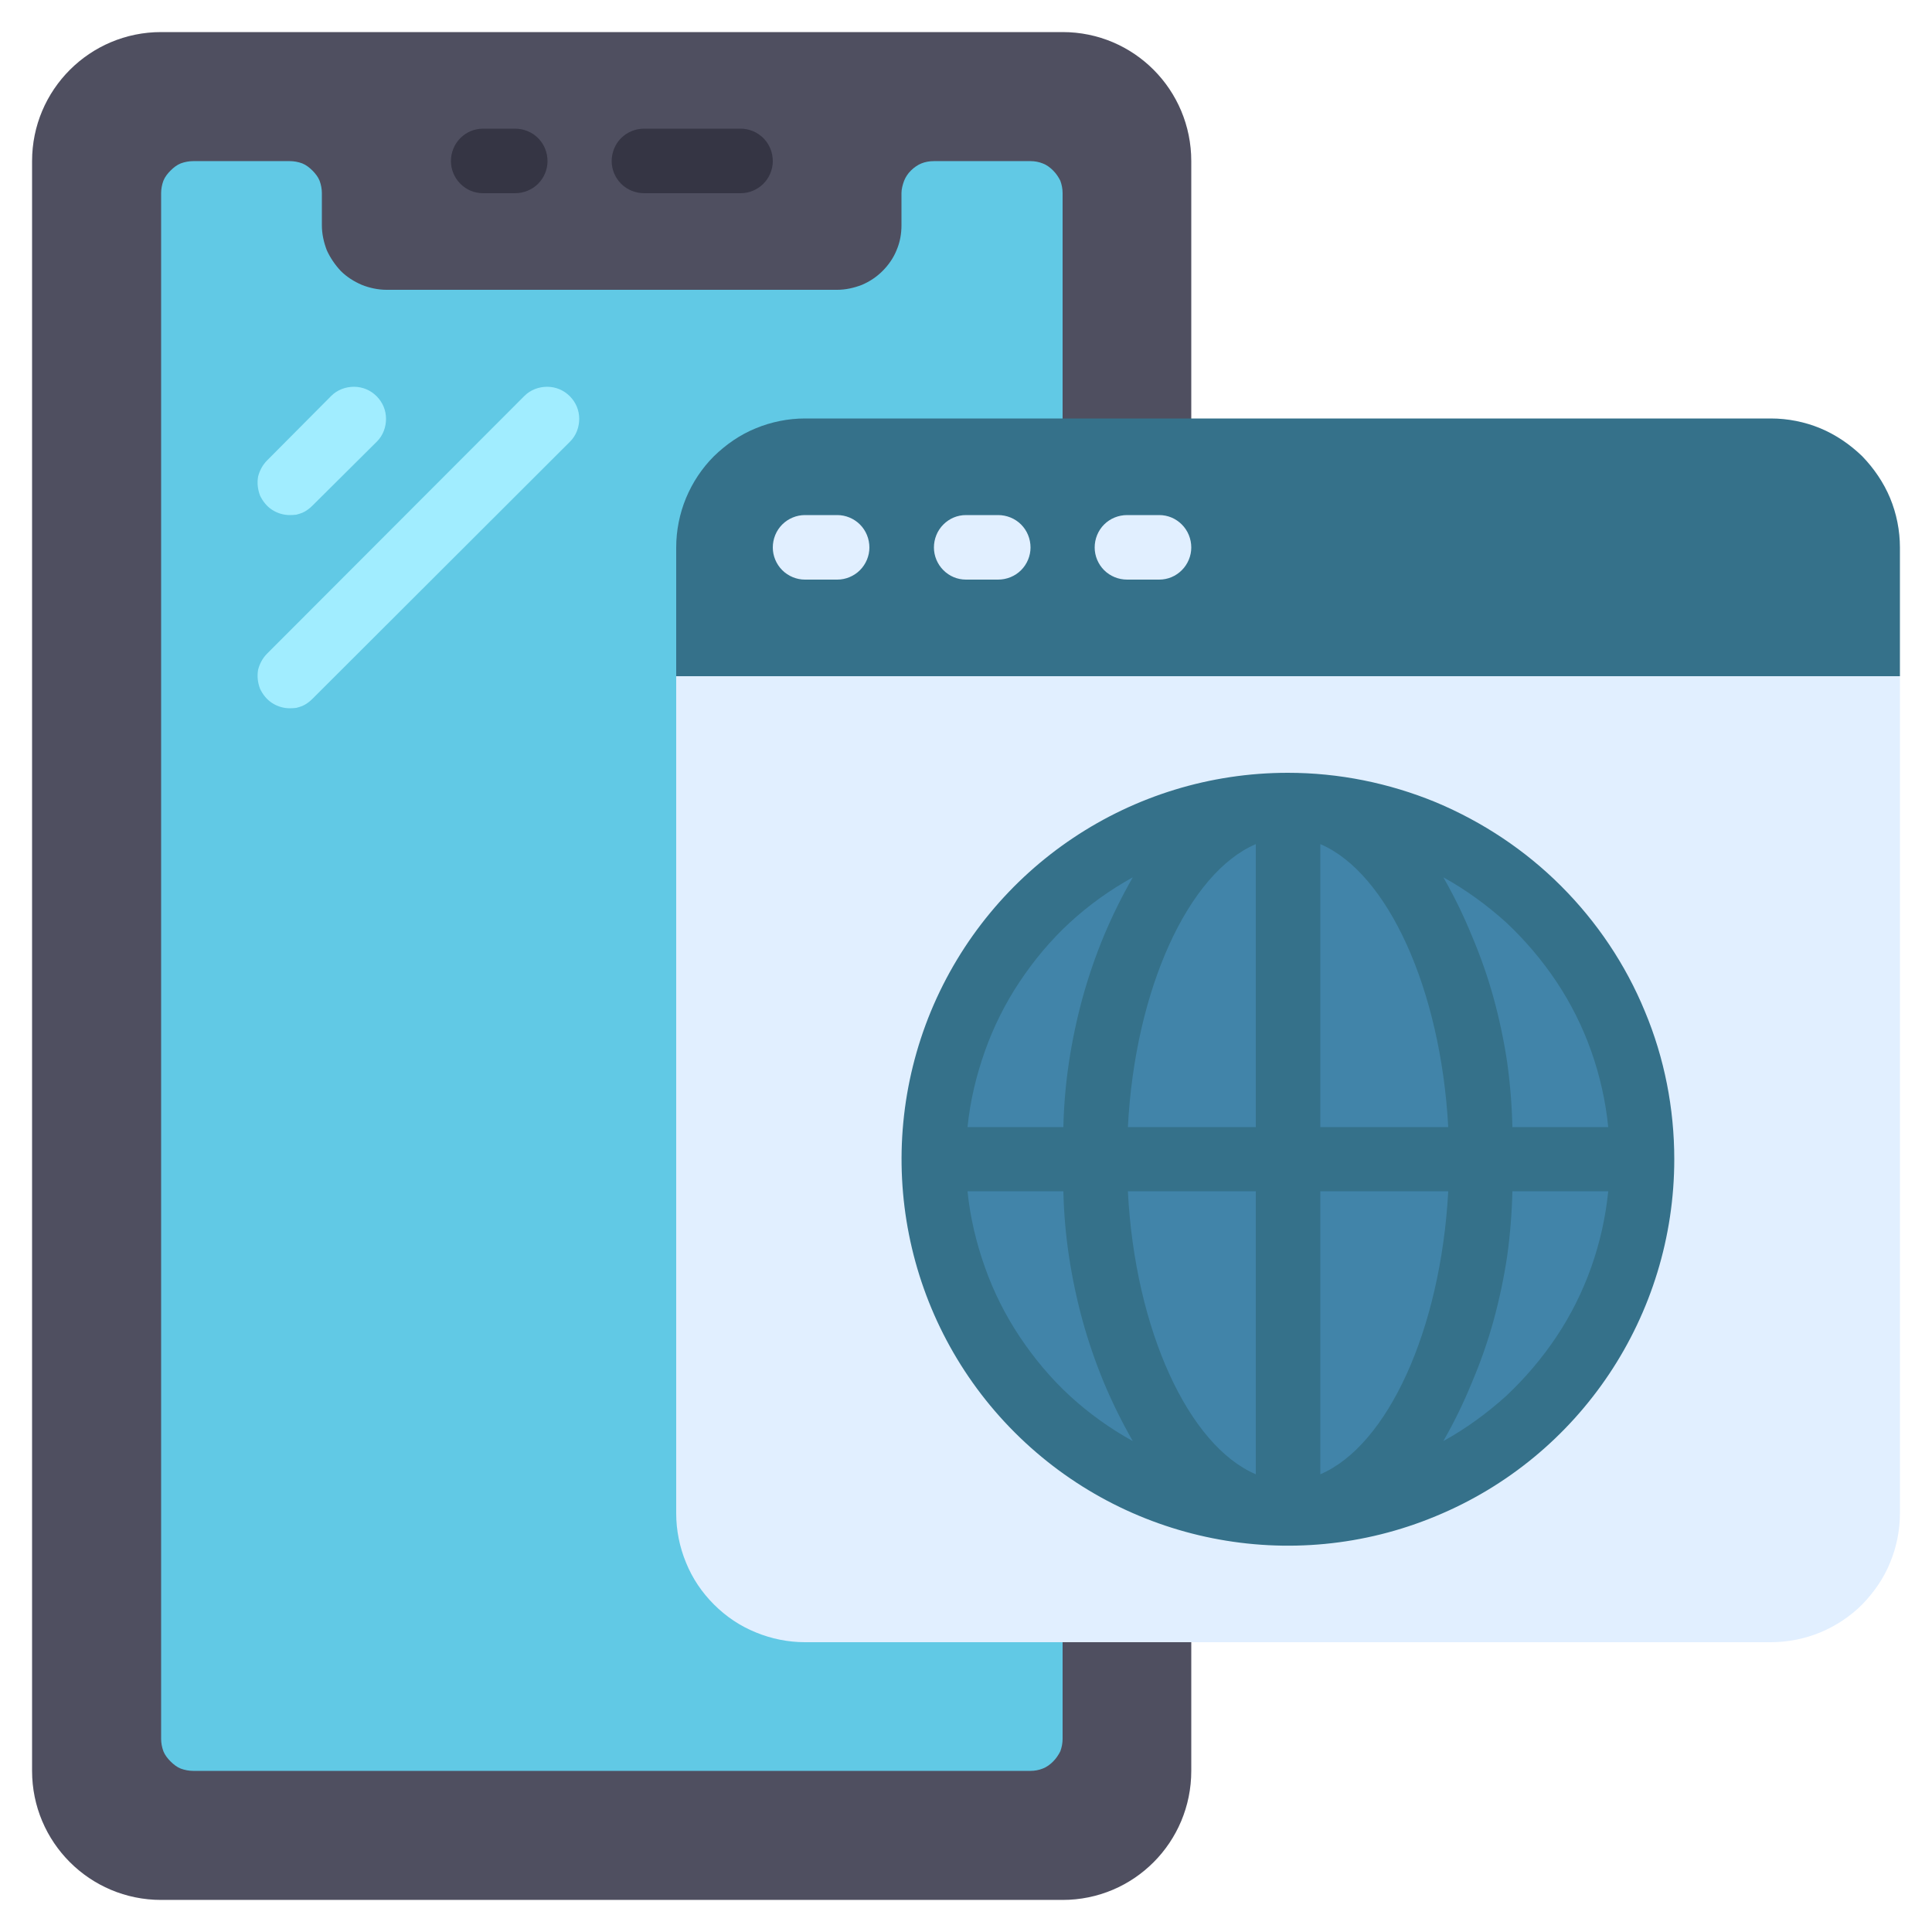 <svg xmlns="http://www.w3.org/2000/svg" viewBox="0 0 512 512" width="60" height="60"><title>web-mobile</title><style>		.s0 { fill: #4f4f60 } 		.s1 { fill: #61c9e5 } 		.s2 { fill: #e1efff } 		.s3 { fill: #35718a } 		.s4 { fill: #4184a9 } 		.s5 { fill: #353544 } 		.s6 { fill: #a1edff } 	</style><path fill-rule="evenodd" class="s0" d="m42.7 8.5h238.9c18.9 0 34.1 15.3 34.1 34.2v426.6c0 18.9-15.2 34.2-34.1 34.2h-238.9c-18.9 0-34.2-15.3-34.2-34.2v-426.6c0-18.9 15.3-34.2 34.2-34.2z"></path><path class="s1" d="m281.6 51.2v409.6c0 1.1-0.2 2.2-0.6 3.3-0.5 1-1.1 1.9-1.9 2.7-0.8 0.8-1.7 1.5-2.8 1.9-1 0.4-2.1 0.6-3.2 0.6h-221.9c-1.1 0-2.2-0.2-3.3-0.6-1-0.4-1.9-1.1-2.7-1.9-0.8-0.8-1.5-1.7-1.9-2.7-0.4-1.1-0.6-2.2-0.6-3.3v-409.6c0-1.1 0.2-2.2 0.6-3.3 0.4-1 1.1-1.9 1.9-2.7 0.8-0.8 1.7-1.5 2.7-1.9 1.1-0.4 2.2-0.6 3.3-0.6h25.6c1.1 0 2.2 0.2 3.3 0.6 1 0.4 1.9 1.1 2.7 1.9 0.8 0.8 1.5 1.7 1.9 2.7 0.4 1.1 0.6 2.2 0.6 3.3v8.5c0 2.3 0.5 4.5 1.3 6.6 0.9 2 2.2 3.9 3.7 5.5 1.6 1.6 3.5 2.8 5.6 3.7 2 0.8 4.3 1.3 6.5 1.3h119.5c2.2 0 4.4-0.5 6.5-1.3 2.1-0.9 3.9-2.1 5.5-3.7 1.6-1.6 2.9-3.5 3.7-5.5 0.9-2.1 1.3-4.3 1.3-6.6v-8.5c0-1.1 0.3-2.2 0.7-3.3 0.4-1 1-1.9 1.8-2.7 0.8-0.8 1.8-1.5 2.8-1.9 1-0.4 2.1-0.6 3.3-0.6h25.6c1.1 0 2.2 0.2 3.2 0.6 1.1 0.4 2 1.1 2.8 1.9 0.8 0.8 1.4 1.7 1.9 2.7 0.4 1.1 0.6 2.2 0.6 3.3z"></path><path class="s2" d="m503.5 179.2v221.9c0 4.4-0.9 8.9-2.6 13-1.7 4.2-4.3 7.9-7.4 11.1-3.2 3.2-7 5.7-11.1 7.4-4.1 1.7-8.6 2.6-13.1 2.6h-256c-4.4 0-8.9-0.9-13-2.6-4.2-1.7-7.9-4.2-11.1-7.4-3.2-3.2-5.7-6.9-7.4-11.1-1.7-4.1-2.6-8.6-2.6-13v-221.9l8.5-8.5h307.2z"></path><path class="s3" d="m503.5 145.1v34.1h-324.3v-34.1c0-4.5 0.9-9 2.6-13.1 1.7-4.1 4.2-7.9 7.4-11.1 3.2-3.1 6.9-5.7 11.1-7.4 4.1-1.7 8.6-2.6 13-2.6h256c4.5 0 9 0.9 13.1 2.6 4.1 1.7 7.9 4.3 11.1 7.4 3.1 3.2 5.7 7 7.4 11.1 1.7 4.1 2.6 8.6 2.6 13.1z"></path><path fill-rule="evenodd" class="s4" d="m341.3 401.1c-51.9 0-93.8-42-93.8-93.9 0-51.9 41.9-93.9 93.8-93.9 51.9 0 93.9 42 93.9 93.9 0 51.9-42 93.9-93.9 93.9z"></path><path class="s5" d="m136.5 51.2h-8.5c-2.3 0-4.4-0.9-6-2.5-1.6-1.6-2.5-3.8-2.5-6 0-2.3 0.9-4.5 2.5-6.1 1.6-1.6 3.7-2.5 6-2.5h8.5c2.3 0 4.5 0.9 6.1 2.5 1.6 1.6 2.5 3.8 2.5 6.1 0 2.2-0.9 4.4-2.5 6-1.6 1.6-3.8 2.5-6.1 2.5z"></path><path class="s5" d="m196.3 51.2h-25.6c-2.3 0-4.5-0.9-6.1-2.5-1.6-1.6-2.5-3.8-2.5-6 0-2.3 0.9-4.5 2.5-6.1 1.6-1.6 3.8-2.5 6.1-2.5h25.6c2.2 0 4.4 0.9 6 2.5 1.6 1.6 2.5 3.8 2.5 6.1 0 2.2-0.9 4.4-2.5 6-1.6 1.6-3.8 2.5-6 2.5z"></path><path class="s6" d="m76.8 136.5c-1.7 0-3.3-0.5-4.7-1.4-1.4-0.9-2.5-2.3-3.2-3.8-0.6-1.6-0.8-3.3-0.5-5 0.4-1.6 1.2-3.1 2.4-4.3l17-17.1c1.6-1.6 3.8-2.4 6-2.4 2.3 0 4.4 0.9 6 2.5 1.6 1.6 2.5 3.7 2.5 6 0 2.2-0.8 4.4-2.4 6l-17.1 17q-0.6 0.6-1.3 1.1-0.7 0.5-1.4 0.8-0.8 0.3-1.6 0.5-0.9 0.1-1.7 0.1z"></path><path class="s6" d="m76.8 187.7c-1.7 0-3.3-0.5-4.7-1.4-1.4-0.9-2.5-2.3-3.2-3.8-0.6-1.6-0.8-3.3-0.5-5 0.4-1.6 1.2-3.1 2.4-4.3l68.2-68.3c1.6-1.6 3.8-2.4 6-2.4 2.3 0 4.4 0.9 6 2.5 1.6 1.6 2.5 3.7 2.5 6 0 2.2-0.8 4.4-2.4 6l-68.3 68.2q-0.6 0.6-1.3 1.1-0.7 0.5-1.4 0.8-0.8 0.3-1.6 0.5-0.9 0.1-1.7 0.1z"></path><g><path class="s2" d="m221.9 153.6h-8.6c-2.2 0-4.4-0.9-6-2.5-1.6-1.6-2.5-3.8-2.5-6 0-2.3 0.9-4.5 2.5-6.1 1.6-1.6 3.8-2.5 6-2.5h8.6c2.2 0 4.4 0.9 6 2.5 1.6 1.6 2.5 3.8 2.5 6.1 0 2.2-0.9 4.4-2.5 6-1.6 1.6-3.8 2.5-6 2.5z"></path><path class="s2" d="m264.5 153.6h-8.5c-2.3 0-4.4-0.9-6-2.5-1.6-1.6-2.5-3.8-2.5-6 0-2.3 0.9-4.5 2.5-6.1 1.6-1.6 3.7-2.5 6-2.5h8.5c2.3 0 4.5 0.9 6.1 2.5 1.6 1.6 2.5 3.8 2.5 6.1 0 2.2-0.9 4.4-2.5 6-1.6 1.6-3.8 2.5-6.1 2.5z"></path><path class="s2" d="m307.2 153.6h-8.5c-2.3 0-4.5-0.9-6.1-2.5-1.6-1.6-2.5-3.8-2.5-6 0-2.3 0.9-4.5 2.5-6.1 1.6-1.6 3.8-2.5 6.1-2.5h8.5c2.3 0 4.4 0.9 6 2.5 1.6 1.6 2.5 3.8 2.5 6.1 0 2.2-0.9 4.4-2.5 6-1.6 1.6-3.7 2.5-6 2.5z"></path></g><path class="s3" d="m341.3 204.8c-41.4 0-78.7 24.9-94.6 63.2-15.8 38.3-7.1 82.3 22.2 111.6 29.3 29.3 73.4 38.1 111.6 22.2 38.3-15.8 63.2-53.2 63.2-94.6 0-13.4-2.6-26.8-7.8-39.2-5.1-12.4-12.7-23.7-22.2-33.2-9.5-9.5-20.8-17-33.2-22.2-12.4-5.1-25.7-7.8-39.2-7.8zm84.9 93.9h-25.4q-0.2-8.7-1.4-17.3-1.3-8.6-3.6-17-2.3-8.3-5.7-16.3-3.3-8.1-7.6-15.6c6 3.3 11.6 7.4 16.7 12 5 4.7 9.5 10 13.3 15.7 3.8 5.7 6.9 11.9 9.2 18.4 2.3 6.5 3.8 13.2 4.5 20.1zm-93.4-75v75h-33.9c1.9-36.7 16.1-67.4 33.9-75zm0 92v75c-17.8-7.6-32-38.2-33.9-75zm17.1 75v-75h33.9c-2 36.8-16.1 67.4-33.9 75zm0-92v-75c17.8 7.6 31.9 38.3 33.9 75zm-49.7-66.2q-4.3 7.5-7.7 15.6-3.3 8-5.6 16.3-2.3 8.4-3.6 17-1.3 8.6-1.5 17.3h-25.4c0.7-6.9 2.3-13.6 4.6-20.1 2.3-6.5 5.4-12.7 9.2-18.4 3.8-5.7 8.2-11 13.3-15.7 5-4.6 10.7-8.7 16.7-12zm-43.8 83.2h25.4q0.2 8.7 1.5 17.3 1.3 8.6 3.6 17 2.3 8.3 5.6 16.3 3.4 8.1 7.7 15.6c-6-3.3-11.7-7.4-16.7-12-5.1-4.7-9.5-10-13.3-15.7-3.8-5.7-6.9-11.9-9.2-18.4-2.3-6.5-3.9-13.2-4.6-20.1zm126.1 66.2q4.3-7.5 7.6-15.6 3.4-8 5.7-16.3 2.3-8.4 3.6-17 1.2-8.6 1.4-17.3h25.4c-0.7 6.9-2.2 13.6-4.5 20.1-2.3 6.5-5.4 12.7-9.2 18.4-3.8 5.7-8.3 11-13.3 15.7-5.1 4.6-10.7 8.7-16.7 12z"></path></svg>